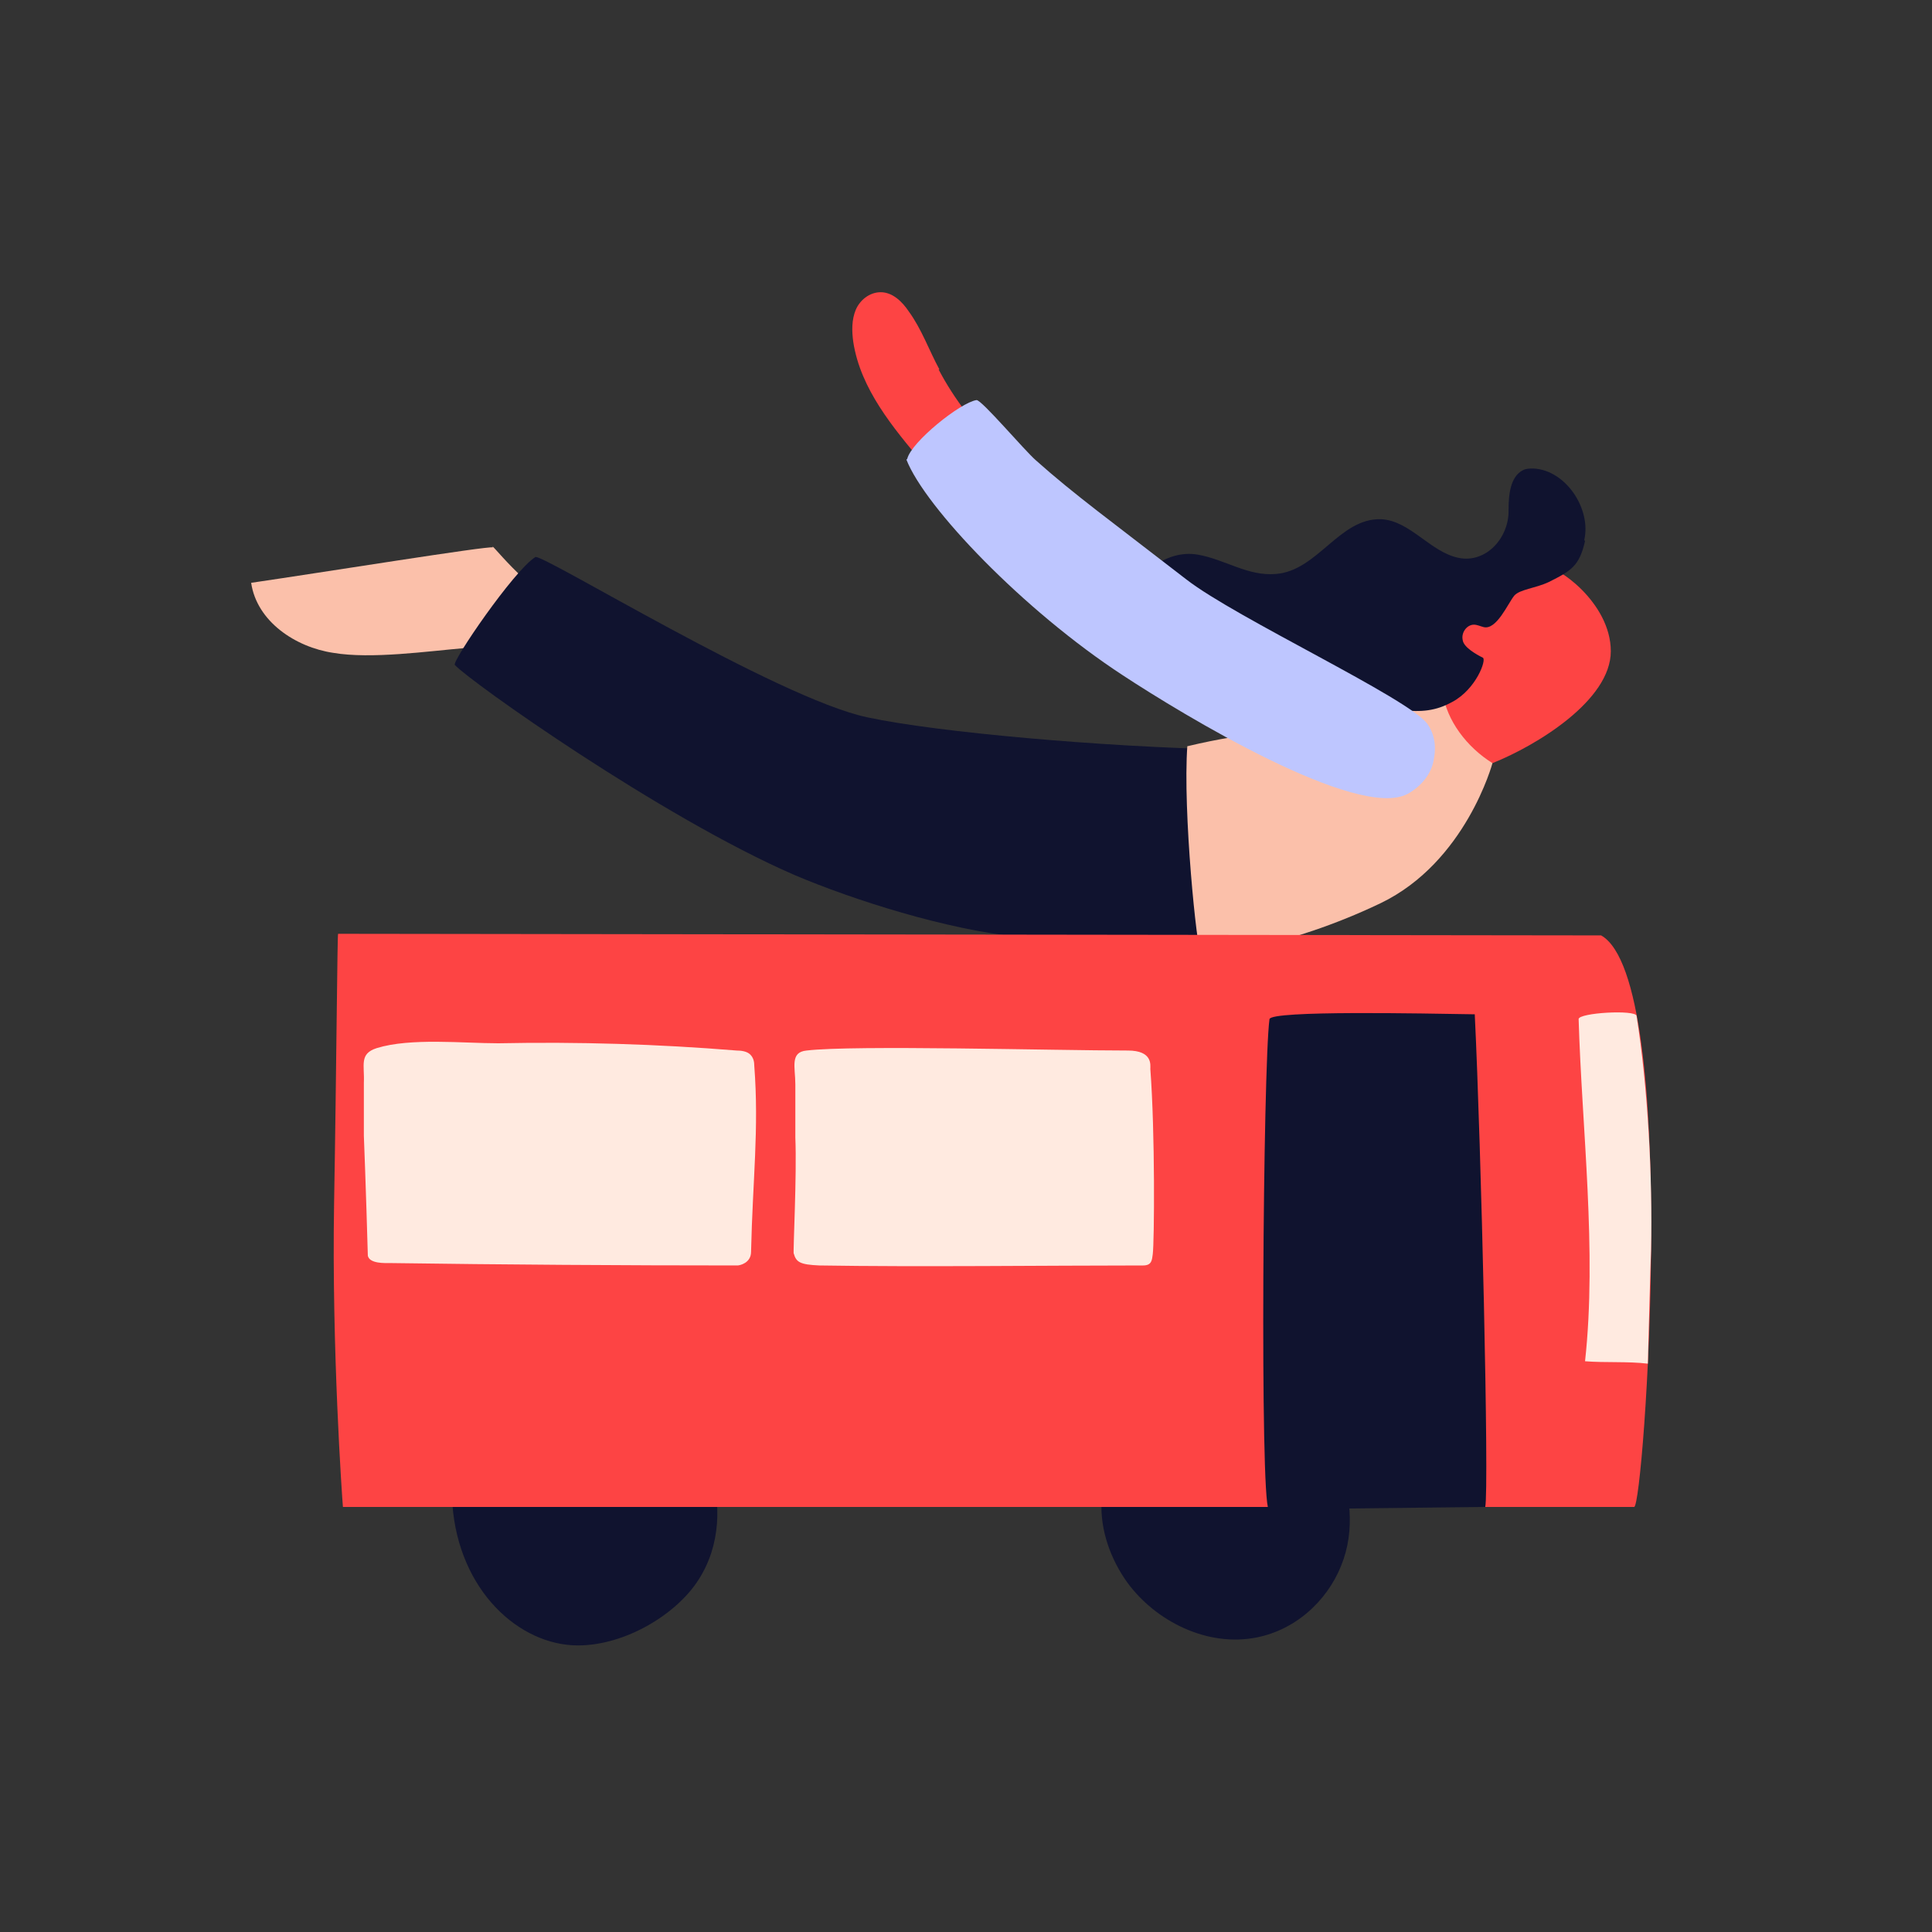 <?xml version="1.0" encoding="UTF-8"?> <svg xmlns="http://www.w3.org/2000/svg" id="Layer_1" version="1.1" viewBox="0 0 240 240"><rect x="0" y="0" width="240" height="240" fill="#333333" stroke="none"/><defs><style> .st0 { fill: #fd4444; } .st1 { fill: #bec6ff; } .st2 { fill: #fbc0aa; } .st3 { fill: #10132f; } .st4 { fill: #ffeae0; } </style></defs><path class="st1" d="M73.2,76.9l-8.1-5-4.1,3.5-3.7,4.8s6.9,4.4,7.8,4.6c0,0-1.2-.2,2.1.5.7-2.4,6.8-5.9,6-8.4Z"></path><path class="st2" d="M61.2,68c-.6-.2-21.1,3.1-30,4.4.7,4.8,5.5,8,10.2,8.7,4.7.8,11.7-.2,16.4-.6,0,0,1.9-3,3.3-4.7,1.4-1.8,4-3.9,4-3.9-2.1-1.9-3.7-3.9-3.9-4Z"></path><path class="st0" d="M185.4,94.8c-.6.2-2.8.5-3.4.3-.7-.2-1.2-.7-1.7-1.2-.8-.9-1.6-1.8-2.2-2.8-.6-1.1-.9-2.3-.6-3.4.1-.6.4-1.1.5-1.7.6-1.8.5-3.8.9-5.7.8-3.8,3.9-7,7.6-8,1.2-.3,2.4-.4,3.5-.9.7-.3,1.3-.7,2-.9,1.2-.4,8.1,4.3,8.1,10.4s-9.2,11.7-14.7,13.9Z"></path><path class="st3" d="M56.5,82.6c1.8,2,25.6,18.9,42.2,26.1,7.3,3.1,18.9,6.8,28,7.7,8.5.9,17.1.8,25,.6,1,0,2-.1,2.8-.7,1.4-1,1.4-3,1.3-4.6-.3-5.5-.6-10.9-.8-16.4,0-.5,0-1-.4-1.4-.5-.7-1.5-.8-2.3-.8-14.9-.3-35.8-2.1-44.6-4-11.2-2.4-40.4-20.4-41.2-19.9-2.7,1.7-10.4,13-10,13.4Z"></path><path class="st2" d="M147.5,92.6c-.6,8.1,1.2,25.6,1.7,26,.4.3,10.6-.8,22.3-6.4,10.6-5.1,13.9-17.4,13.9-17.4-3.2-2-5.7-5.3-6.2-8.8,0,0-9.1,2.4-12.8,3.3-8.1,1.9-10.9,1.5-18.9,3.4Z"></path><path class="st0" d="M116.7,45.9c-1.3-2.4-2.2-5-3.8-7.2-.8-1.2-2-2.4-3.5-2.4-1.4,0-2.6,1-3.1,2.2-.5,1.2-.5,2.6-.3,4,.9,5.8,4.9,10.6,8.7,15.1.6.7,1.2,1.4,2.1,1.3.5,0,.9-.3,1.3-.6,1.2-.9,2.3-1.9,3.2-3.1,1.2-1.6-.3-2.7-1.3-4-1.3-1.7-2.4-3.4-3.4-5.3Z"></path><path class="st3" d="M196.8,67.1c.9-3.9-2.3-8.7-6.3-8.9-.5,0-.9,0-1.3.2-1.6.8-1.8,3.1-1.8,4.9.1,3.5-2.8,6.7-6.2,6-3.5-.7-6-4.6-9.6-4.8-5.2-.2-7.9,6.4-13.1,6.8-3.5.3-6.3-1.8-9.7-2.4-4-.7-8.1,2.6-8.4,6.6-.3,4,3.4,7.9,7.4,7.8,4-.1,7.4-2.8,11.5-2.7,3.8,0,9.5,7.1,14.7,7.6,2.6.3,4.4.1,6.4-1,3-1.6,4.3-5.3,3.8-5.5-.8-.4-2.4-1.3-2.5-2.2-.2-.9.5-1.9,1.4-1.9.4,0,.8.2,1.2.3,1.6.4,3-2.9,3.8-3.9.7-.8,2.6-.9,4.3-1.7,2.8-1.4,3.8-2,4.5-5.1Z"></path><path class="st1" d="M112.6,57.1c2.3,5.9,14.5,18.7,26.9,26.8,7.3,4.8,29.2,18.1,35.4,14.7,1.6-.9,2.9-2.4,3.2-4.2.2-1,.4-2.8-.8-4.5-2.4-3.2-23.7-13.1-29.9-17.9-9.3-7.2-14-10.6-18.7-14.8-1.4-1.2-6.8-7.6-7.4-7.5-2,.3-8.1,5.2-8.6,7.3Z"></path><path class="st3" d="M64.3,172.2c-5.1,1.7-8.4,10.7-8.1,14.7.8,10.7,8.3,17.5,15.6,17.5,5.9,0,12.3-3.9,15-8.2,2.7-4.2,2.9-9.5,1.3-14.3-2.9-9-13.8-13.1-23.9-9.8Z"></path><path class="st3" d="M144.3,174.8c-4.1,2.3-7,6.5-7.4,11-.4,3.6.8,7.3,2.8,10.3,3.3,4.9,9.7,8.4,15.9,7.4,5.1-.8,9.2-4.5,11-9,1.8-4.4,1.2-9.4-.7-13.8-3.7-8.1-13.5-10.5-21.6-6Z"></path><path class="st0" d="M42,116l156.9.2c9.9,5.6,5.3,71,4.1,71H42.6c-.1-1.1-1.4-19.7-1.1-37.6.3-17.1.4-33.6.5-33.6Z"></path><path class="st4" d="M196.1,126.5c.4,13.7,2.3,28.9.8,42.6,2.4.2,5.4,0,7.8.3.1-3.4.3-11.7.4-14.1.2-9.1-.4-20.3-1.8-29.1-.1-.8-7.2-.4-7.2.4Z"></path><path class="st3" d="M157.7,126.6c.2-1.1,19.1-.7,25.5-.6.8,16.3,1.8,59.1,1.3,61.2l-26.9.3c-1.1-1.2-.7-55,.1-60.9Z"></path><path class="st4" d="M45.7,156c.2,1,2.2.9,2.6.9,14,.2,29.3.3,43.3.3.3,0,1.7-.3,1.7-1.7.2-9,1-15.2.4-23.1,0-.5-.1-1-.5-1.4-.4-.4-1.1-.5-1.7-.5-9.8-.8-19.7-1.1-29.6-.9-4.4,0-10.9-.7-15.1.6-2.2.7-1.5,2.1-1.6,4.3,0,2.2,0,4.4,0,6.6.2,4.9.5,14.7.5,15.1Z"></path><path class="st4" d="M98.6,155.7c.3,1.1.8,1.4,3.2,1.5,12.2.2,28.4,0,40.2,0,1.1,0,1.1-.7,1.2-1.4.2-1.5.3-15.1-.3-23,0-.5.3-2.3-2.8-2.3-9,0-34.1-.7-39.9,0-2.1.2-1.4,2.1-1.4,4.2,0,2.2,0,4.4,0,6.6.2,4.8-.3,14.1-.2,14.5Z"></path></svg> 